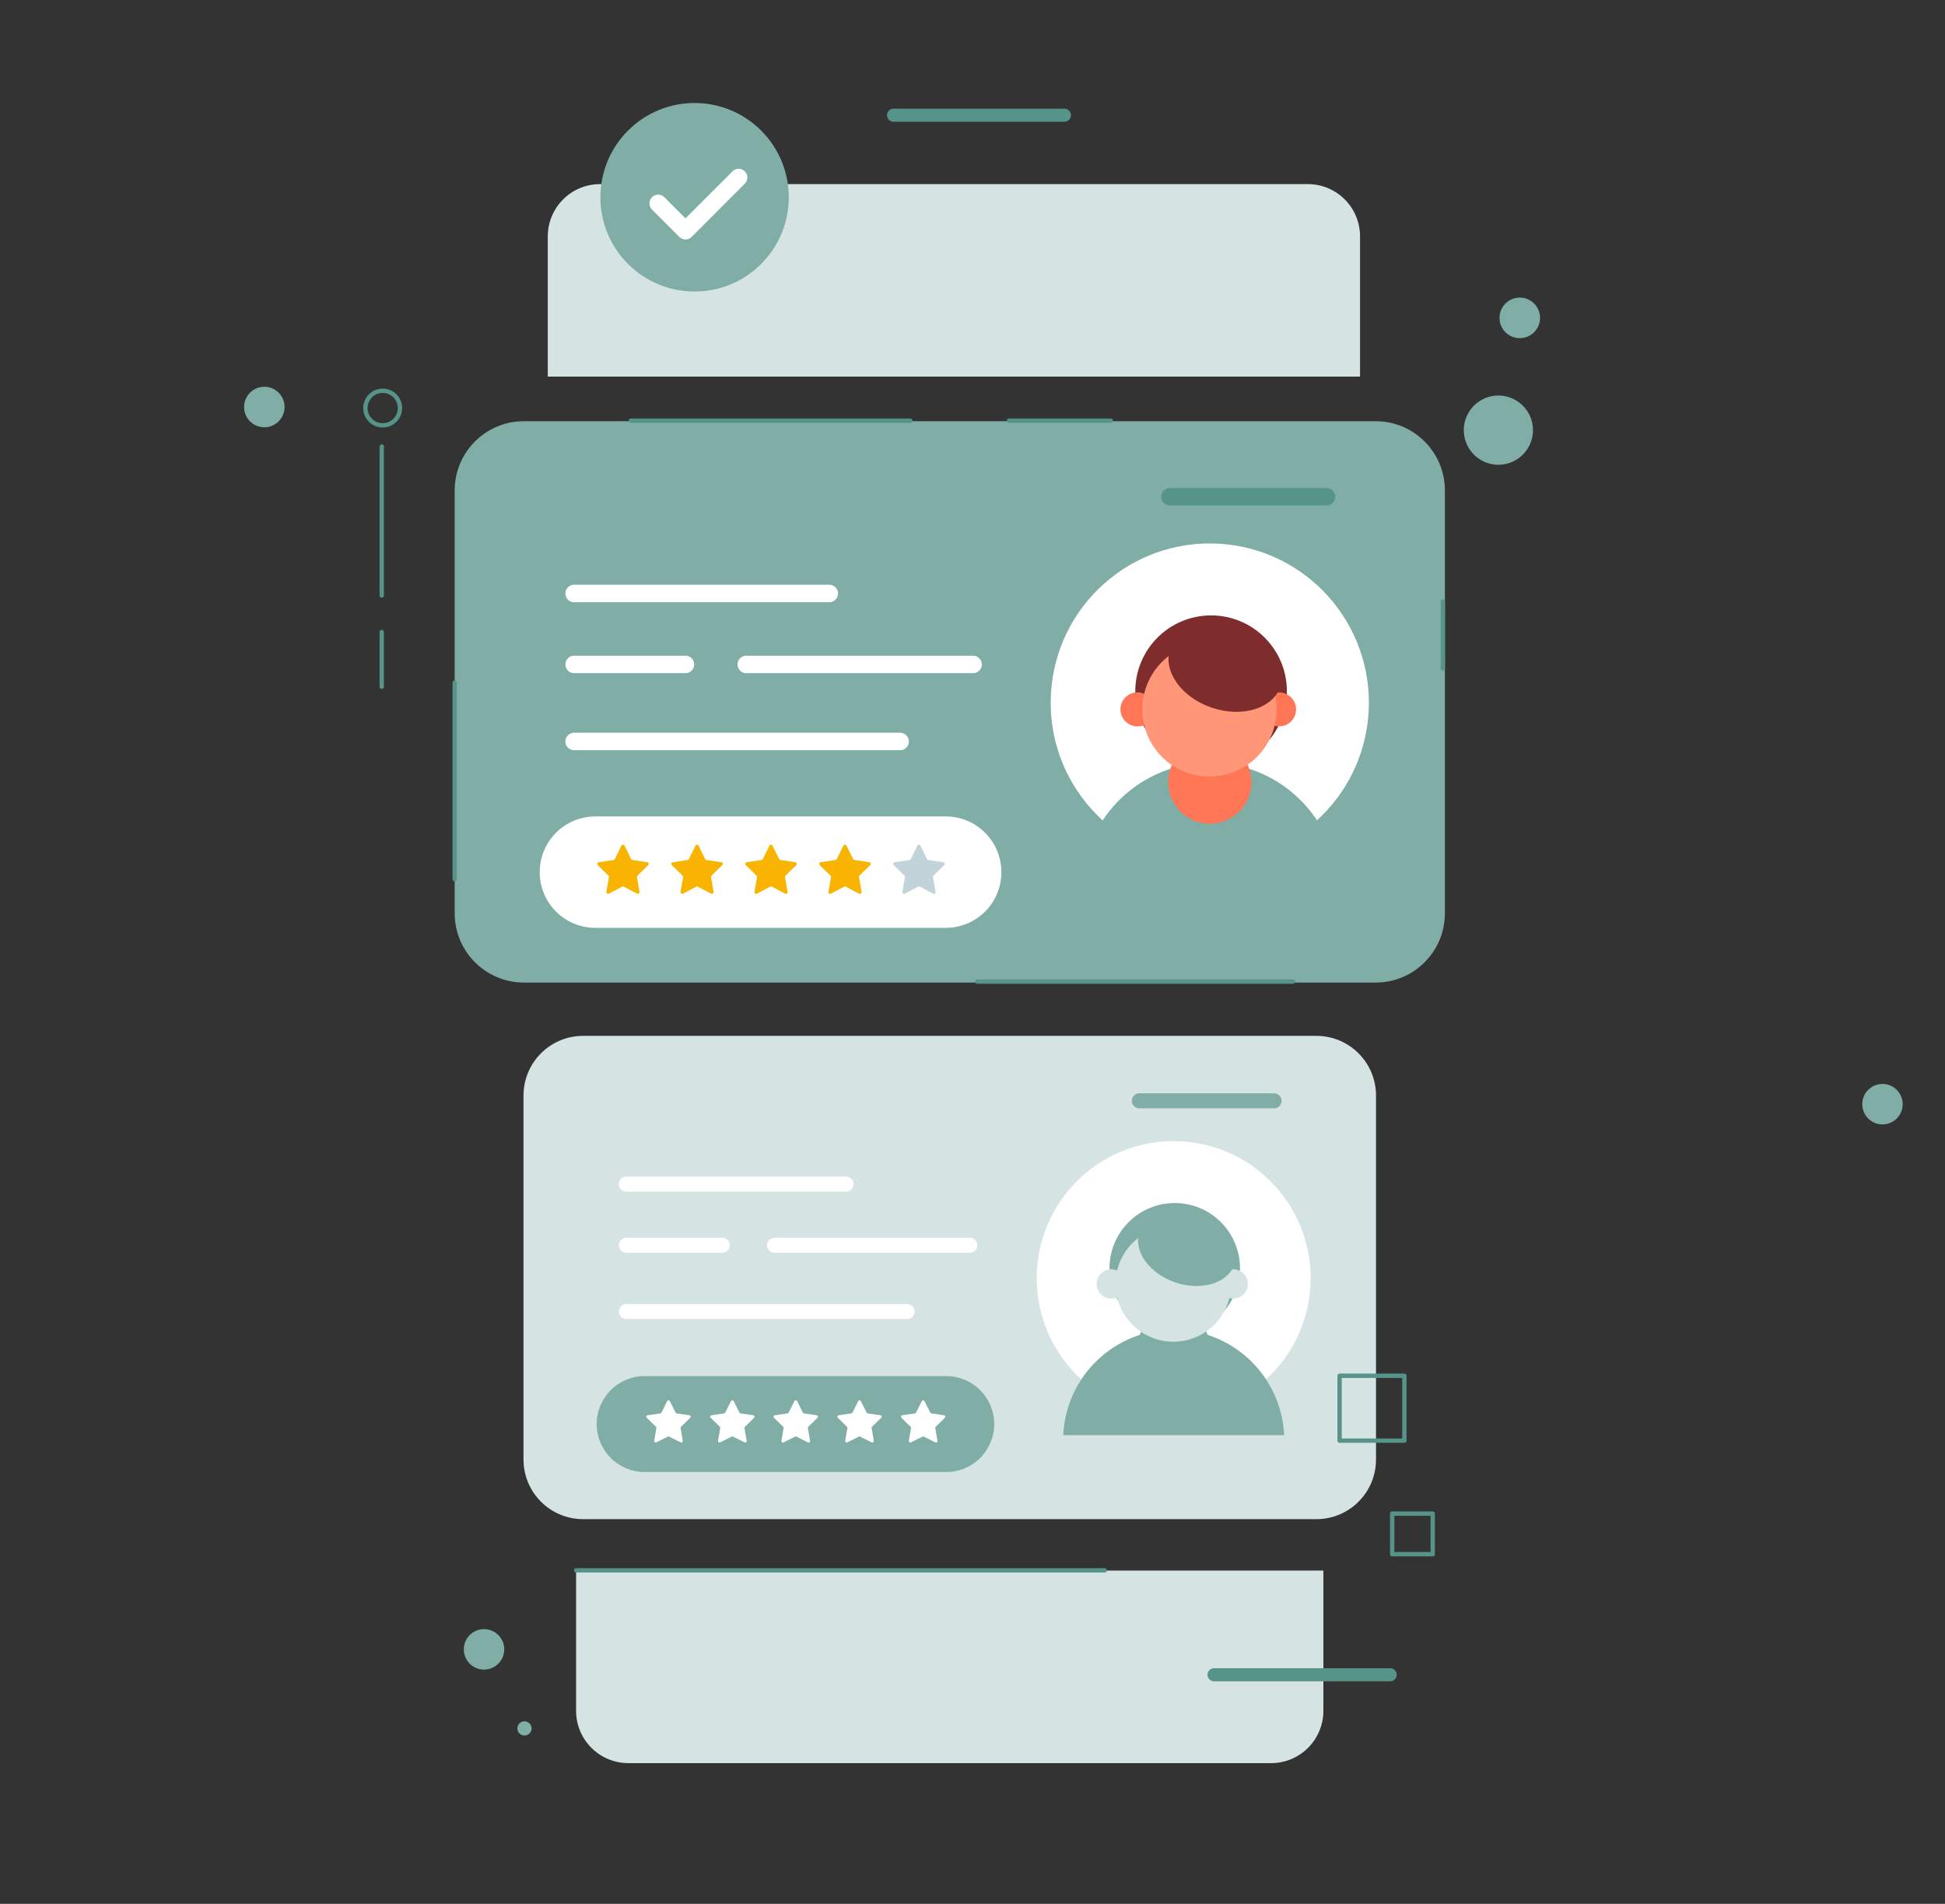 <svg width="470" height="460" viewBox="0 0 470 460" fill="none" xmlns="http://www.w3.org/2000/svg">
<rect x="0" y="0" width="470" height="460" fill="#333333" stroke="none"/>
<g clip-path="url(#clip0_511_2131)">
<path d="M319.786 110.093H139.232C131.124 110.093 124.551 116.671 124.551 124.785V214.388C124.551 222.502 131.124 229.08 139.232 229.08H319.786C327.895 229.08 334.468 222.502 334.468 214.388V124.785C334.468 116.671 327.895 110.093 319.786 110.093Z" fill="#BFD9FF"/>
<path d="M332.422 101.771H126.6C117.361 101.771 109.871 109.267 109.871 118.513V220.661C109.871 229.906 117.361 237.402 126.6 237.402H332.422C341.662 237.402 349.152 229.906 349.152 220.661V118.513C349.152 109.267 341.662 101.771 332.422 101.771Z" fill="#80AEA7"/>
<path d="M330.727 171.899C331.897 150.684 315.66 132.535 294.459 131.364C273.259 130.193 255.124 146.442 253.953 167.658C252.783 188.873 269.02 207.021 290.221 208.193C311.421 209.364 329.557 193.115 330.727 171.899Z" fill="white"/>
<path d="M292.653 185.352C302.77 185.352 310.97 177.145 310.97 167.022C310.97 156.898 302.77 148.692 292.653 148.692C282.537 148.692 274.336 156.898 274.336 167.022C274.336 177.145 282.537 185.352 292.653 185.352Z" fill="#7E2D2C"/>
<path d="M323.354 213.844C322.976 205.871 319.545 198.35 313.773 192.841C308 187.332 300.33 184.258 292.354 184.258C284.377 184.258 276.707 187.332 270.935 192.841C265.162 198.35 261.731 205.871 261.354 213.844H323.354Z" fill="#80AEA7"/>
<path d="M302.403 188.963C302.403 190.953 301.813 192.899 300.708 194.554C299.603 196.209 298.033 197.499 296.195 198.261C294.357 199.023 292.335 199.222 290.384 198.834C288.433 198.445 286.641 197.487 285.235 196.079C283.828 194.672 282.87 192.878 282.482 190.926C282.094 188.974 282.293 186.95 283.055 185.111C283.816 183.272 285.105 181.7 286.759 180.595C288.413 179.489 290.357 178.898 292.346 178.898C295.013 178.898 297.572 179.959 299.458 181.846C301.344 183.734 302.403 186.293 302.403 188.963Z" fill="#FF7657"/>
<path d="M313.185 171.399C313.185 172.212 312.944 173.007 312.493 173.683C312.041 174.36 311.399 174.887 310.649 175.198C309.898 175.509 309.071 175.591 308.274 175.432C307.477 175.273 306.745 174.882 306.17 174.307C305.596 173.731 305.204 172.999 305.046 172.201C304.887 171.403 304.969 170.577 305.28 169.825C305.591 169.074 306.117 168.432 306.793 167.98C307.469 167.528 308.263 167.287 309.076 167.287C310.166 167.287 311.211 167.72 311.982 168.491C312.752 169.262 313.185 170.308 313.185 171.399Z" fill="#FF7657"/>
<path d="M278.961 171.399C278.961 172.212 278.72 173.007 278.268 173.683C277.817 174.36 277.175 174.887 276.424 175.198C275.673 175.509 274.847 175.591 274.05 175.432C273.253 175.273 272.52 174.882 271.946 174.307C271.371 173.731 270.98 172.999 270.821 172.201C270.663 171.403 270.744 170.577 271.055 169.825C271.366 169.074 271.893 168.432 272.568 167.98C273.244 167.528 274.039 167.287 274.851 167.287C275.941 167.287 276.986 167.72 277.757 168.491C278.528 169.262 278.961 170.308 278.961 171.399Z" fill="#FF7657"/>
<path d="M308.489 171.399C308.489 174.611 307.537 177.75 305.754 180.421C303.971 183.092 301.436 185.173 298.471 186.402C295.506 187.631 292.243 187.953 289.095 187.326C285.947 186.7 283.056 185.153 280.786 182.882C278.517 180.611 276.971 177.717 276.345 174.567C275.719 171.417 276.04 168.152 277.268 165.184C278.497 162.217 280.577 159.681 283.245 157.896C285.914 156.112 289.051 155.16 292.261 155.16C296.565 155.16 300.693 156.87 303.736 159.916C306.779 162.961 308.489 167.092 308.489 171.399Z" fill="#FF9677"/>
<path d="M309.424 165.851C307.599 171.19 300.175 173.476 292.806 170.981C285.437 168.486 280.952 162.115 282.763 156.776C284.574 151.438 292.012 149.152 299.381 151.661C306.749 154.17 311.235 160.526 309.424 165.851Z" fill="#7E2D2C"/>
<path d="M228.523 224.187H143.874C142.106 224.189 140.356 223.842 138.722 223.166C137.089 222.49 135.605 221.498 134.355 220.247C133.105 218.997 132.114 217.512 131.438 215.877C130.763 214.242 130.416 212.491 130.418 210.722C130.418 207.151 131.836 203.726 134.359 201.2C136.883 198.675 140.305 197.256 143.874 197.256H228.523C232.092 197.256 235.515 198.675 238.038 201.2C240.561 203.726 241.979 207.151 241.979 210.722C241.981 212.491 241.634 214.242 240.959 215.877C240.283 217.512 239.292 218.997 238.042 220.247C236.792 221.498 235.308 222.49 233.675 223.166C232.041 223.842 230.291 224.189 228.523 224.187Z" fill="white"/>
<path d="M150.35 214.235L147.132 215.921C147.064 215.955 146.988 215.969 146.912 215.963C146.837 215.957 146.764 215.93 146.702 215.885C146.641 215.841 146.593 215.781 146.563 215.711C146.533 215.641 146.522 215.564 146.533 215.489L147.146 211.921C147.161 211.856 147.159 211.788 147.139 211.724C147.119 211.661 147.083 211.603 147.034 211.558L144.443 209.021C144.387 208.969 144.347 208.902 144.328 208.828C144.308 208.753 144.31 208.675 144.334 208.602C144.357 208.529 144.401 208.464 144.46 208.415C144.519 208.366 144.59 208.334 144.666 208.324L148.26 207.795C148.325 207.784 148.387 207.759 148.44 207.72C148.493 207.681 148.537 207.63 148.567 207.571L150.168 204.31C150.204 204.243 150.257 204.186 150.322 204.147C150.387 204.108 150.462 204.088 150.538 204.088C150.613 204.088 150.688 204.108 150.753 204.147C150.818 204.186 150.871 204.243 150.907 204.31L152.509 207.571C152.537 207.632 152.579 207.684 152.633 207.723C152.687 207.762 152.749 207.786 152.815 207.795L156.409 208.324C156.485 208.334 156.557 208.366 156.615 208.415C156.674 208.464 156.718 208.529 156.741 208.602C156.765 208.675 156.767 208.753 156.747 208.828C156.728 208.902 156.688 208.969 156.632 209.021L154.041 211.558C153.992 211.603 153.956 211.661 153.936 211.724C153.917 211.788 153.914 211.856 153.929 211.921L154.528 215.489C154.542 215.564 154.535 215.641 154.507 215.711C154.479 215.782 154.432 215.844 154.371 215.889C154.31 215.934 154.238 215.961 154.162 215.966C154.086 215.972 154.01 215.957 153.943 215.921L150.726 214.235C150.667 214.207 150.603 214.193 150.538 214.193C150.473 214.193 150.408 214.207 150.35 214.235Z" fill="#F8B400"/>
<path d="M168.248 214.235L165.03 215.921C164.963 215.957 164.887 215.972 164.812 215.966C164.736 215.961 164.663 215.934 164.602 215.889C164.541 215.844 164.494 215.782 164.466 215.711C164.439 215.641 164.431 215.564 164.445 215.489L165.058 211.921C165.068 211.855 165.061 211.787 165.039 211.724C165.018 211.661 164.981 211.604 164.933 211.558L162.342 209.021C162.286 208.969 162.246 208.902 162.226 208.828C162.207 208.753 162.209 208.675 162.232 208.602C162.255 208.529 162.299 208.464 162.358 208.415C162.417 208.366 162.489 208.334 162.565 208.324L166.159 207.795C166.224 207.786 166.287 207.762 166.341 207.723C166.394 207.684 166.437 207.632 166.465 207.571L168.067 204.31C168.102 204.243 168.156 204.186 168.221 204.147C168.286 204.108 168.36 204.088 168.436 204.088C168.512 204.088 168.586 204.108 168.651 204.147C168.716 204.186 168.77 204.243 168.805 204.31L170.407 207.571C170.438 207.632 170.484 207.684 170.54 207.723C170.595 207.762 170.66 207.786 170.727 207.795L174.307 208.324C174.383 208.334 174.455 208.366 174.514 208.415C174.573 208.464 174.616 208.529 174.64 208.602C174.663 208.675 174.665 208.753 174.646 208.828C174.626 208.902 174.586 208.969 174.53 209.021L171.939 211.558C171.89 211.603 171.854 211.661 171.835 211.724C171.815 211.788 171.813 211.856 171.828 211.921L172.441 215.489C172.451 215.564 172.441 215.641 172.411 215.711C172.381 215.781 172.333 215.841 172.271 215.885C172.21 215.93 172.137 215.957 172.061 215.963C171.986 215.969 171.91 215.955 171.842 215.921L168.624 214.235C168.565 214.207 168.501 214.193 168.436 214.193C168.371 214.193 168.307 214.207 168.248 214.235Z" fill="#F8B400"/>
<path d="M186.119 214.235L182.915 215.921C182.848 215.961 182.77 215.98 182.692 215.976C182.614 215.972 182.539 215.946 182.475 215.9C182.412 215.854 182.363 215.791 182.335 215.718C182.307 215.645 182.3 215.566 182.316 215.489L182.929 211.921C182.939 211.855 182.932 211.787 182.91 211.724C182.889 211.661 182.852 211.604 182.804 211.558L180.213 209.021C180.157 208.969 180.117 208.902 180.097 208.828C180.078 208.753 180.08 208.675 180.103 208.602C180.127 208.529 180.17 208.464 180.229 208.415C180.288 208.366 180.36 208.334 180.436 208.324L184.03 207.795C184.095 207.786 184.158 207.762 184.212 207.723C184.265 207.684 184.308 207.632 184.336 207.572L185.938 204.31C185.974 204.243 186.027 204.186 186.092 204.147C186.157 204.108 186.231 204.088 186.307 204.088C186.383 204.088 186.457 204.108 186.522 204.147C186.587 204.186 186.641 204.243 186.676 204.31L188.278 207.572C188.309 207.632 188.355 207.684 188.411 207.723C188.467 207.762 188.531 207.786 188.598 207.795L192.178 208.324C192.253 208.337 192.322 208.369 192.38 208.418C192.437 208.467 192.48 208.531 192.505 208.602C192.529 208.673 192.533 208.75 192.518 208.824C192.502 208.898 192.466 208.966 192.415 209.021L189.81 211.558C189.761 211.603 189.725 211.661 189.706 211.724C189.686 211.788 189.684 211.856 189.699 211.921L190.312 215.489C190.328 215.566 190.321 215.645 190.293 215.718C190.265 215.791 190.216 215.854 190.153 215.9C190.089 215.946 190.014 215.972 189.936 215.976C189.858 215.98 189.78 215.961 189.713 215.921L186.565 214.235C186.497 214.195 186.42 214.175 186.342 214.175C186.264 214.175 186.187 214.195 186.119 214.235Z" fill="#F8B400"/>
<path d="M203.992 214.235L200.788 215.921C200.721 215.961 200.643 215.98 200.565 215.976C200.487 215.972 200.412 215.946 200.348 215.9C200.285 215.854 200.236 215.791 200.208 215.718C200.18 215.645 200.173 215.566 200.189 215.489L200.802 211.921C200.812 211.855 200.805 211.787 200.783 211.724C200.762 211.661 200.725 211.604 200.677 211.558L198.086 209.021C198.03 208.969 197.99 208.902 197.97 208.828C197.951 208.753 197.953 208.675 197.976 208.602C198 208.529 198.043 208.464 198.102 208.415C198.161 208.366 198.233 208.334 198.309 208.324L201.903 207.795C201.968 207.786 202.031 207.762 202.085 207.723C202.138 207.684 202.181 207.632 202.209 207.572L203.811 204.31C203.847 204.243 203.9 204.186 203.965 204.147C204.03 204.108 204.104 204.088 204.18 204.088C204.256 204.088 204.33 204.108 204.395 204.147C204.461 204.186 204.514 204.243 204.549 204.31L206.165 207.572C206.192 207.632 206.234 207.685 206.288 207.724C206.342 207.764 206.405 207.788 206.471 207.795L210.051 208.324C210.129 208.332 210.202 208.362 210.263 208.41C210.324 208.458 210.369 208.523 210.394 208.596C210.419 208.67 210.422 208.749 210.404 208.824C210.385 208.9 210.345 208.968 210.288 209.021L207.683 211.558C207.634 211.603 207.598 211.661 207.579 211.724C207.559 211.788 207.557 211.856 207.572 211.921L208.185 215.489C208.201 215.566 208.194 215.645 208.166 215.718C208.138 215.791 208.089 215.854 208.026 215.9C207.962 215.946 207.887 215.972 207.809 215.976C207.731 215.98 207.653 215.961 207.586 215.921L204.382 214.235C204.321 214.207 204.254 214.193 204.187 214.193C204.12 214.193 204.053 214.207 203.992 214.235Z" fill="#F8B400"/>
<path d="M221.863 214.235L218.659 215.921C218.592 215.961 218.514 215.98 218.436 215.976C218.358 215.972 218.283 215.946 218.22 215.9C218.156 215.854 218.107 215.791 218.079 215.718C218.051 215.645 218.044 215.566 218.06 215.489L218.673 211.921C218.685 211.855 218.68 211.786 218.658 211.723C218.636 211.659 218.598 211.603 218.548 211.558L215.957 209.021C215.901 208.969 215.861 208.902 215.841 208.828C215.822 208.753 215.824 208.675 215.847 208.602C215.871 208.529 215.914 208.464 215.973 208.415C216.032 208.366 216.104 208.334 216.18 208.324L219.774 207.795C219.84 207.788 219.903 207.764 219.957 207.724C220.011 207.685 220.053 207.632 220.08 207.572L221.682 204.31C221.718 204.243 221.771 204.186 221.836 204.147C221.901 204.108 221.975 204.088 222.051 204.088C222.127 204.088 222.202 204.108 222.267 204.147C222.332 204.186 222.385 204.243 222.42 204.31L224.036 207.572C224.063 207.632 224.105 207.685 224.159 207.724C224.213 207.764 224.276 207.788 224.343 207.795L227.922 208.324C228 208.332 228.073 208.362 228.134 208.41C228.195 208.458 228.24 208.523 228.265 208.596C228.29 208.67 228.293 208.749 228.275 208.824C228.256 208.9 228.216 208.968 228.159 209.021L225.568 211.558C225.523 211.606 225.489 211.663 225.469 211.726C225.45 211.789 225.446 211.856 225.457 211.921L226.07 215.489C226.086 215.566 226.079 215.645 226.051 215.718C226.023 215.791 225.974 215.854 225.911 215.9C225.847 215.946 225.772 215.972 225.694 215.976C225.616 215.98 225.538 215.961 225.471 215.921L222.267 214.235C222.204 214.205 222.135 214.189 222.065 214.189C221.995 214.189 221.926 214.205 221.863 214.235Z" fill="#C2D4D9"/>
<path d="M138.73 143.395H200.396" stroke="white" stroke-width="4.22" stroke-linecap="round" stroke-linejoin="round"/>
<path d="M138.73 179.149H217.516" stroke="white" stroke-width="4.22" stroke-linecap="round" stroke-linejoin="round"/>
<path d="M138.73 160.54H165.642" stroke="white" stroke-width="4.22" stroke-linecap="round" stroke-linejoin="round"/>
<path d="M180.326 160.54H235.139" stroke="white" stroke-width="4.22" stroke-linecap="round" stroke-linejoin="round"/>
<path d="M282.723 120.018H320.527" stroke="#569389" stroke-width="4.22" stroke-linecap="round" stroke-linejoin="round"/>
<path d="M152.441 101.646H219.971" stroke="#569389" stroke-width="1.05" stroke-linecap="round" stroke-linejoin="round"/>
<path d="M243.816 101.646H268.416" stroke="#569389" stroke-width="1.05" stroke-linecap="round" stroke-linejoin="round"/>
<path d="M236.113 237.165H312.447" stroke="#569389" stroke-width="1.05" stroke-linecap="round" stroke-linejoin="round"/>
<path d="M348.664 145.36V161.516" stroke="#569389" stroke-width="1.05" stroke-linecap="round" stroke-linejoin="round"/>
<path d="M109.871 164.945V212.436" stroke="#569389" stroke-width="1.05" stroke-linecap="round" stroke-linejoin="round"/>
<path d="M307.238 257.447H151.771C144.793 257.447 139.137 263.107 139.137 270.09V347.244C139.137 354.227 144.793 359.887 151.771 359.887H307.238C314.215 359.887 319.872 354.227 319.872 347.244V270.09C319.872 263.107 314.215 257.447 307.238 257.447Z" fill="#BFD9FF"/>
<path d="M318.102 250.282H140.905C132.95 250.282 126.502 256.735 126.502 264.695V352.639C126.502 360.599 132.95 367.052 140.905 367.052H318.102C326.056 367.052 332.505 360.599 332.505 352.639V264.695C332.505 256.735 326.056 250.282 318.102 250.282Z" fill="#D5E4E2"/>
<path d="M139.207 379.472V413.359C139.207 416.712 140.538 419.928 142.907 422.299C145.277 424.67 148.49 426.002 151.841 426.002H307.155C310.505 426.002 313.719 424.67 316.088 422.299C318.458 419.928 319.789 416.712 319.789 413.359V379.472H139.207Z" fill="#D5E4E2"/>
<path d="M328.647 90.996V57.11C328.647 53.76 327.318 50.548 324.951 48.18C322.584 45.811 319.374 44.481 316.027 44.481H145.001C141.653 44.481 138.441 45.811 136.073 48.179C133.704 50.547 132.371 53.759 132.367 57.11V90.996H328.647Z" fill="#D5E4E2"/>
<path d="M283.612 341.947C301.891 341.947 316.708 327.119 316.708 308.827C316.708 290.536 301.891 275.707 283.612 275.707C265.333 275.707 250.516 290.536 250.516 308.827C250.516 327.119 265.333 341.947 283.612 341.947Z" fill="white"/>
<path d="M295.022 317.611C301.179 311.448 301.179 301.457 295.022 295.295C288.864 289.133 278.88 289.133 272.722 295.295C266.564 301.457 266.564 311.448 272.722 317.611C278.88 323.773 288.864 323.773 295.022 317.611Z" fill="#80AEA7"/>
<path d="M310.303 346.756C309.99 339.884 307.041 333.397 302.07 328.645C297.099 323.893 290.489 321.241 283.615 321.241C276.74 321.241 270.13 323.893 265.159 328.645C260.189 333.397 257.24 339.884 256.926 346.756H310.303Z" fill="#80AEA7"/>
<path d="M292.277 325.331C292.28 327.047 291.774 328.724 290.824 330.152C289.874 331.58 288.522 332.693 286.939 333.352C285.356 334.01 283.613 334.184 281.932 333.851C280.25 333.518 278.705 332.693 277.492 331.481C276.279 330.269 275.452 328.724 275.117 327.042C274.781 325.36 274.952 323.616 275.607 322.031C276.263 320.445 277.373 319.091 278.798 318.137C280.223 317.184 281.899 316.675 283.613 316.675C285.909 316.675 288.11 317.587 289.735 319.21C291.359 320.833 292.274 323.034 292.277 325.331Z" fill="#80AEA7"/>
<path d="M301.541 310.207C301.544 310.909 301.338 311.595 300.95 312.179C300.563 312.764 300.01 313.22 299.363 313.489C298.716 313.759 298.004 313.83 297.316 313.694C296.628 313.558 295.997 313.221 295.501 312.725C295.006 312.229 294.668 311.596 294.532 310.908C294.396 310.22 294.467 309.507 294.737 308.86C295.006 308.212 295.462 307.659 296.046 307.271C296.63 306.883 297.316 306.678 298.017 306.68C298.952 306.68 299.848 307.052 300.509 307.713C301.17 308.375 301.541 309.272 301.541 310.207Z" fill="#D5E4E2"/>
<path d="M272.082 310.207C272.085 310.909 271.879 311.595 271.492 312.179C271.104 312.764 270.551 313.22 269.904 313.489C269.257 313.759 268.545 313.83 267.857 313.694C267.169 313.558 266.538 313.221 266.042 312.725C265.546 312.229 265.209 311.596 265.073 310.908C264.937 310.22 265.008 309.507 265.278 308.86C265.547 308.212 266.003 307.659 266.587 307.271C267.171 306.883 267.857 306.678 268.558 306.68C269.492 306.68 270.389 307.052 271.05 307.713C271.711 308.375 272.082 309.272 272.082 310.207Z" fill="#D5E4E2"/>
<path d="M286.758 323.804C294.258 322.025 298.897 314.497 297.118 306.991C295.34 299.485 287.817 294.844 280.317 296.624C272.817 298.403 268.178 305.931 269.957 313.437C271.735 320.942 279.257 325.584 286.758 323.804Z" fill="#D5E4E2"/>
<path d="M298.311 305.44C296.751 310.04 290.343 312.005 284.005 309.845C277.667 307.684 273.795 302.22 275.355 297.634C276.915 293.048 283.323 291.068 289.661 293.229C295.999 295.39 299.871 300.854 298.311 305.44Z" fill="#80AEA7"/>
<path d="M228.66 355.664H155.781C152.707 355.664 149.759 354.442 147.586 352.267C145.412 350.092 144.191 347.142 144.191 344.066C144.195 340.993 145.418 338.046 147.591 335.874C149.764 333.702 152.709 332.482 155.781 332.482H228.66C231.731 332.482 234.677 333.702 236.85 335.874C239.023 338.046 240.245 340.993 240.249 344.066C240.249 347.142 239.028 350.092 236.855 352.267C234.681 354.442 231.733 355.664 228.66 355.664Z" fill="#80AEA7"/>
<path d="M161.382 347.105L158.596 348.499C158.537 348.527 158.472 348.539 158.407 348.533C158.341 348.527 158.279 348.503 158.226 348.465C158.173 348.426 158.132 348.374 158.106 348.314C158.081 348.253 158.072 348.187 158.081 348.122L158.61 345.042C158.622 344.987 158.62 344.929 158.603 344.875C158.586 344.821 158.555 344.773 158.513 344.735L156.27 342.547C156.222 342.5 156.188 342.441 156.172 342.376C156.156 342.311 156.159 342.243 156.182 342.18C156.204 342.116 156.243 342.061 156.296 342.02C156.349 341.978 156.412 341.953 156.479 341.947L159.558 341.501C159.615 341.49 159.67 341.467 159.718 341.433C159.766 341.4 159.806 341.356 159.836 341.306L161.229 338.518C161.258 338.459 161.302 338.41 161.358 338.375C161.413 338.34 161.477 338.322 161.542 338.322C161.608 338.322 161.672 338.34 161.727 338.375C161.783 338.41 161.827 338.459 161.856 338.518L163.249 341.306C163.274 341.357 163.312 341.401 163.358 341.435C163.404 341.469 163.457 341.492 163.513 341.501L166.592 341.947C166.659 341.953 166.722 341.978 166.775 342.02C166.828 342.061 166.867 342.116 166.889 342.18C166.911 342.243 166.915 342.311 166.899 342.376C166.883 342.441 166.849 342.5 166.801 342.547L164.558 344.735C164.516 344.773 164.485 344.821 164.468 344.875C164.451 344.929 164.448 344.987 164.461 345.042L164.99 348.122C164.999 348.187 164.99 348.253 164.965 348.314C164.939 348.374 164.898 348.426 164.845 348.465C164.792 348.503 164.73 348.527 164.664 348.533C164.599 348.539 164.534 348.527 164.475 348.499L161.689 347.105C161.641 347.08 161.589 347.068 161.535 347.068C161.482 347.068 161.43 347.08 161.382 347.105Z" fill="white"/>
<path d="M176.815 347.105L174.029 348.499C173.97 348.527 173.905 348.539 173.84 348.533C173.775 348.527 173.712 348.503 173.659 348.465C173.606 348.426 173.565 348.374 173.539 348.314C173.514 348.253 173.505 348.187 173.514 348.122L174.043 345.042C174.052 344.987 174.047 344.93 174.03 344.877C174.014 344.824 173.985 344.775 173.946 344.735L171.703 342.547C171.655 342.501 171.621 342.443 171.605 342.379C171.588 342.315 171.59 342.248 171.611 342.185C171.631 342.122 171.669 342.067 171.72 342.024C171.771 341.982 171.833 341.956 171.898 341.947L174.991 341.501C175.046 341.49 175.099 341.467 175.144 341.433C175.19 341.399 175.228 341.356 175.255 341.306L176.648 338.518C176.679 338.46 176.725 338.411 176.781 338.377C176.838 338.343 176.903 338.325 176.969 338.325C177.034 338.325 177.099 338.343 177.156 338.377C177.212 338.411 177.258 338.46 177.289 338.518L178.682 341.306C178.711 341.355 178.749 341.397 178.794 341.431C178.84 341.464 178.892 341.488 178.947 341.501L182.039 341.947C182.104 341.956 182.166 341.982 182.217 342.024C182.268 342.067 182.306 342.122 182.326 342.185C182.347 342.248 182.349 342.315 182.333 342.379C182.316 342.443 182.282 342.501 182.234 342.547L180.005 344.735C179.965 344.775 179.934 344.823 179.915 344.876C179.895 344.929 179.888 344.986 179.894 345.042L180.423 348.122C180.438 348.189 180.433 348.258 180.409 348.321C180.385 348.384 180.343 348.439 180.288 348.479C180.234 348.519 180.169 348.542 180.101 348.546C180.033 348.549 179.966 348.533 179.908 348.499L177.122 347.105C177.074 347.081 177.022 347.069 176.969 347.069C176.915 347.069 176.863 347.081 176.815 347.105Z" fill="white"/>
<path d="M192.138 347.105L189.352 348.499C189.293 348.533 189.226 348.549 189.158 348.546C189.091 348.542 189.026 348.519 188.971 348.479C188.916 348.439 188.874 348.384 188.851 348.321C188.827 348.258 188.822 348.189 188.836 348.122L189.366 345.042C189.371 344.986 189.364 344.929 189.345 344.876C189.326 344.823 189.295 344.775 189.254 344.735L187.025 342.547C186.977 342.501 186.943 342.443 186.927 342.379C186.911 342.315 186.913 342.248 186.933 342.185C186.954 342.122 186.991 342.067 187.042 342.024C187.093 341.982 187.155 341.956 187.22 341.947L190.313 341.501C190.368 341.488 190.42 341.464 190.465 341.431C190.511 341.397 190.549 341.355 190.578 341.306L191.97 338.518C192.001 338.46 192.047 338.411 192.104 338.377C192.16 338.343 192.225 338.325 192.291 338.325C192.357 338.325 192.421 338.343 192.478 338.377C192.534 338.411 192.58 338.46 192.611 338.518L194.004 341.306C194.033 341.355 194.071 341.397 194.116 341.431C194.162 341.464 194.214 341.488 194.269 341.501L197.361 341.947C197.427 341.956 197.488 341.982 197.539 342.024C197.59 342.067 197.628 342.122 197.649 342.185C197.669 342.248 197.671 342.315 197.655 342.379C197.638 342.443 197.604 342.501 197.556 342.547L195.314 344.735C195.275 344.775 195.246 344.824 195.229 344.877C195.212 344.93 195.208 344.987 195.216 345.042L195.745 348.122C195.76 348.189 195.755 348.258 195.731 348.321C195.707 348.384 195.665 348.439 195.611 348.479C195.556 348.519 195.491 348.542 195.423 348.546C195.356 348.549 195.288 348.533 195.23 348.499L192.444 347.105C192.396 347.081 192.344 347.069 192.291 347.069C192.238 347.069 192.185 347.081 192.138 347.105Z" fill="white"/>
<path d="M207.544 347.105L204.758 348.499C204.699 348.527 204.633 348.539 204.568 348.533C204.503 348.527 204.44 348.503 204.388 348.465C204.335 348.426 204.293 348.374 204.268 348.314C204.242 348.253 204.233 348.187 204.242 348.122L204.772 345.042C204.784 344.987 204.781 344.929 204.764 344.875C204.747 344.821 204.716 344.773 204.674 344.735L202.445 342.547C202.397 342.501 202.363 342.443 202.347 342.379C202.33 342.315 202.333 342.248 202.353 342.185C202.373 342.122 202.411 342.067 202.462 342.024C202.513 341.982 202.575 341.956 202.64 341.947L205.719 341.501C205.776 341.49 205.831 341.467 205.879 341.433C205.927 341.4 205.967 341.356 205.997 341.306L207.39 338.518C207.419 338.459 207.463 338.41 207.519 338.375C207.574 338.34 207.638 338.322 207.704 338.322C207.769 338.322 207.833 338.34 207.889 338.375C207.944 338.41 207.989 338.459 208.017 338.518L209.41 341.306C209.436 341.357 209.473 341.401 209.519 341.435C209.565 341.469 209.618 341.492 209.675 341.501L212.767 341.947C212.833 341.956 212.894 341.982 212.945 342.024C212.996 342.067 213.034 342.122 213.054 342.185C213.075 342.248 213.077 342.315 213.061 342.379C213.044 342.443 213.01 342.501 212.962 342.547L210.719 344.735C210.678 344.773 210.647 344.821 210.63 344.875C210.612 344.929 210.61 344.987 210.622 345.042L211.151 348.122C211.16 348.187 211.151 348.253 211.126 348.314C211.1 348.374 211.059 348.426 211.006 348.465C210.953 348.503 210.891 348.527 210.826 348.533C210.761 348.539 210.695 348.527 210.636 348.499L207.85 347.105C207.803 347.08 207.75 347.068 207.697 347.068C207.643 347.068 207.591 347.08 207.544 347.105Z" fill="white"/>
<path d="M222.921 347.105L220.135 348.499C220.076 348.527 220.01 348.539 219.945 348.533C219.88 348.527 219.818 348.503 219.765 348.465C219.712 348.426 219.671 348.374 219.645 348.314C219.619 348.253 219.611 348.187 219.62 348.122L220.149 345.042C220.157 344.987 220.153 344.93 220.136 344.877C220.119 344.824 220.09 344.775 220.051 344.735L217.809 342.547C217.761 342.501 217.726 342.443 217.71 342.379C217.694 342.315 217.696 342.248 217.716 342.185C217.737 342.122 217.775 342.067 217.826 342.024C217.876 341.982 217.938 341.956 218.004 341.947L221.096 341.501C221.152 341.49 221.204 341.467 221.25 341.433C221.296 341.399 221.333 341.356 221.361 341.306L222.754 338.518C222.784 338.46 222.83 338.411 222.887 338.377C222.943 338.343 223.008 338.325 223.074 338.325C223.14 338.325 223.205 338.343 223.261 338.377C223.318 338.411 223.364 338.46 223.394 338.518L224.787 341.306C224.816 341.355 224.854 341.397 224.9 341.431C224.945 341.464 224.997 341.488 225.052 341.501L228.144 341.947C228.21 341.956 228.272 341.982 228.323 342.024C228.373 342.067 228.411 342.122 228.432 342.185C228.452 342.248 228.454 342.315 228.438 342.379C228.422 342.443 228.387 342.501 228.339 342.547L226.111 344.735C226.069 344.773 226.038 344.821 226.021 344.875C226.004 344.929 226.001 344.987 226.013 345.042L226.529 348.122C226.543 348.189 226.538 348.258 226.514 348.321C226.49 348.384 226.448 348.439 226.394 348.479C226.339 348.519 226.274 348.542 226.206 348.546C226.139 348.549 226.072 348.533 226.013 348.499L223.227 347.105C223.18 347.081 223.127 347.069 223.074 347.069C223.021 347.069 222.969 347.081 222.921 347.105Z" fill="white"/>
<path d="M151.352 286.106H204.437" stroke="white" stroke-width="3.63" stroke-linecap="round" stroke-linejoin="round"/>
<path d="M151.352 316.884H219.188" stroke="white" stroke-width="3.63" stroke-linecap="round" stroke-linejoin="round"/>
<path d="M151.352 300.868H174.53" stroke="white" stroke-width="3.63" stroke-linecap="round" stroke-linejoin="round"/>
<path d="M187.166 300.868H234.359" stroke="white" stroke-width="3.63" stroke-linecap="round" stroke-linejoin="round"/>
<path d="M275.324 265.978H307.863" stroke="#80AEA7" stroke-width="3.63" stroke-linecap="round" stroke-linejoin="round"/>
<path d="M92.25 165.921V152.706" stroke="#569389" stroke-width="1.05" stroke-linecap="round" stroke-linejoin="round"/>
<path d="M92.25 143.882V107.891" stroke="#569389" stroke-width="1.05" stroke-linecap="round" stroke-linejoin="round"/>
<path d="M96.653 98.593C96.653 99.42 96.407 100.229 95.948 100.917C95.489 101.604 94.837 102.14 94.073 102.457C93.309 102.773 92.469 102.856 91.659 102.695C90.848 102.533 90.103 102.135 89.519 101.55C88.934 100.965 88.537 100.22 88.375 99.409C88.214 98.598 88.297 97.757 88.613 96.993C88.929 96.229 89.465 95.576 90.152 95.116C90.839 94.657 91.647 94.412 92.474 94.412C93.582 94.412 94.645 94.852 95.429 95.636C96.212 96.421 96.653 97.484 96.653 98.593Z" stroke="#569389" stroke-width="1.05" stroke-linecap="round" stroke-linejoin="round"/>
<path d="M339.36 332.413H323.703V348.081H339.36V332.413Z" stroke="#569389" stroke-width="1.05" stroke-linecap="round" stroke-linejoin="round"/>
<path d="M346.21 365.714H336.418V375.513H346.21V365.714Z" stroke="#569389" stroke-width="1.05" stroke-linecap="round" stroke-linejoin="round"/>
<path d="M139.221 379.416H266.94" stroke="#569389" stroke-width="1.05" stroke-linecap="round" stroke-linejoin="round"/>
<path d="M372.15 76.792C372.153 77.763 371.868 78.713 371.331 79.522C370.793 80.331 370.029 80.962 369.133 81.335C368.237 81.709 367.251 81.808 366.299 81.62C365.347 81.432 364.472 80.966 363.785 80.28C363.098 79.595 362.629 78.721 362.439 77.768C362.249 76.816 362.345 75.829 362.716 74.931C363.086 74.034 363.715 73.267 364.521 72.727C365.328 72.187 366.277 71.899 367.247 71.899C368.545 71.899 369.79 72.414 370.709 73.332C371.628 74.249 372.146 75.493 372.15 76.792Z" fill="#80AEA7"/>
<path d="M459.778 266.786C459.778 267.754 459.492 268.7 458.954 269.504C458.417 270.309 457.654 270.936 456.76 271.306C455.867 271.677 454.884 271.774 453.935 271.585C452.987 271.396 452.116 270.93 451.432 270.246C450.748 269.561 450.283 268.69 450.094 267.741C449.905 266.791 450.002 265.808 450.372 264.914C450.742 264.02 451.369 263.256 452.173 262.718C452.977 262.18 453.922 261.893 454.889 261.893C456.185 261.897 457.426 262.414 458.342 263.33C459.258 264.247 459.775 265.49 459.778 266.786Z" fill="#80AEA7"/>
<path d="M121.851 398.513C121.851 399.481 121.564 400.427 121.027 401.232C120.49 402.036 119.726 402.663 118.833 403.034C117.939 403.404 116.956 403.501 116.008 403.312C115.059 403.123 114.188 402.657 113.504 401.973C112.821 401.289 112.355 400.417 112.166 399.468C111.978 398.519 112.074 397.535 112.444 396.641C112.814 395.747 113.441 394.983 114.245 394.445C115.049 393.908 115.994 393.621 116.961 393.621C118.258 393.621 119.502 394.136 120.419 395.054C121.336 395.971 121.851 397.216 121.851 398.513Z" fill="#80AEA7"/>
<path d="M63.874 103.235C66.574 103.235 68.763 101.045 68.763 98.342C68.763 95.64 66.574 93.45 63.874 93.45C61.173 93.45 58.984 95.64 58.984 98.342C58.984 101.045 61.173 103.235 63.874 103.235Z" fill="#80AEA7"/>
<path d="M128.452 417.61C128.452 417.95 128.351 418.282 128.162 418.564C127.973 418.847 127.705 419.066 127.391 419.196C127.077 419.325 126.732 419.358 126.399 419.291C126.067 419.224 125.761 419.059 125.522 418.818C125.283 418.577 125.121 418.27 125.057 417.936C124.992 417.603 125.028 417.258 125.16 416.944C125.292 416.631 125.513 416.365 125.797 416.178C126.081 415.991 126.413 415.893 126.753 415.896C127.205 415.899 127.637 416.082 127.955 416.403C128.273 416.724 128.452 417.158 128.452 417.61Z" fill="#80AEA7"/>
<path d="M362.078 112.296C360.425 112.296 358.809 111.805 357.435 110.886C356.061 109.967 354.989 108.661 354.357 107.133C353.724 105.604 353.559 103.923 353.881 102.3C354.204 100.678 355 99.188 356.169 98.018C357.337 96.848 358.827 96.052 360.448 95.729C362.069 95.406 363.75 95.572 365.277 96.205C366.804 96.838 368.109 97.91 369.028 99.285C369.946 100.661 370.436 102.278 370.436 103.932C370.436 106.15 369.556 108.278 367.988 109.846C366.421 111.414 364.295 112.296 362.078 112.296Z" fill="#80AEA7"/>
<path d="M215.928 27.837H257.215" stroke="#569389" stroke-width="3.16" stroke-linecap="round" stroke-linejoin="round"/>
<path d="M293.365 404.647H335.934" stroke="#569389" stroke-width="3.16" stroke-linecap="round" stroke-linejoin="round"/>
<path d="M183.937 63.77C192.826 54.876 192.826 40.454 183.937 31.559C175.049 22.664 160.637 22.664 151.749 31.559C142.86 40.454 142.86 54.876 151.749 63.77C160.637 72.665 175.049 72.665 183.937 63.77Z" fill="#80AEA7"/>
<path d="M159.041 49.136L165.644 55.744L178.487 42.892" stroke="white" stroke-width="4.22" stroke-linecap="round" stroke-linejoin="round"/>
</g>
<defs>
<clipPath id="clip0_511_2131">
<rect width="470" height="460" fill="white"/>
</clipPath>
</defs>
</svg>

